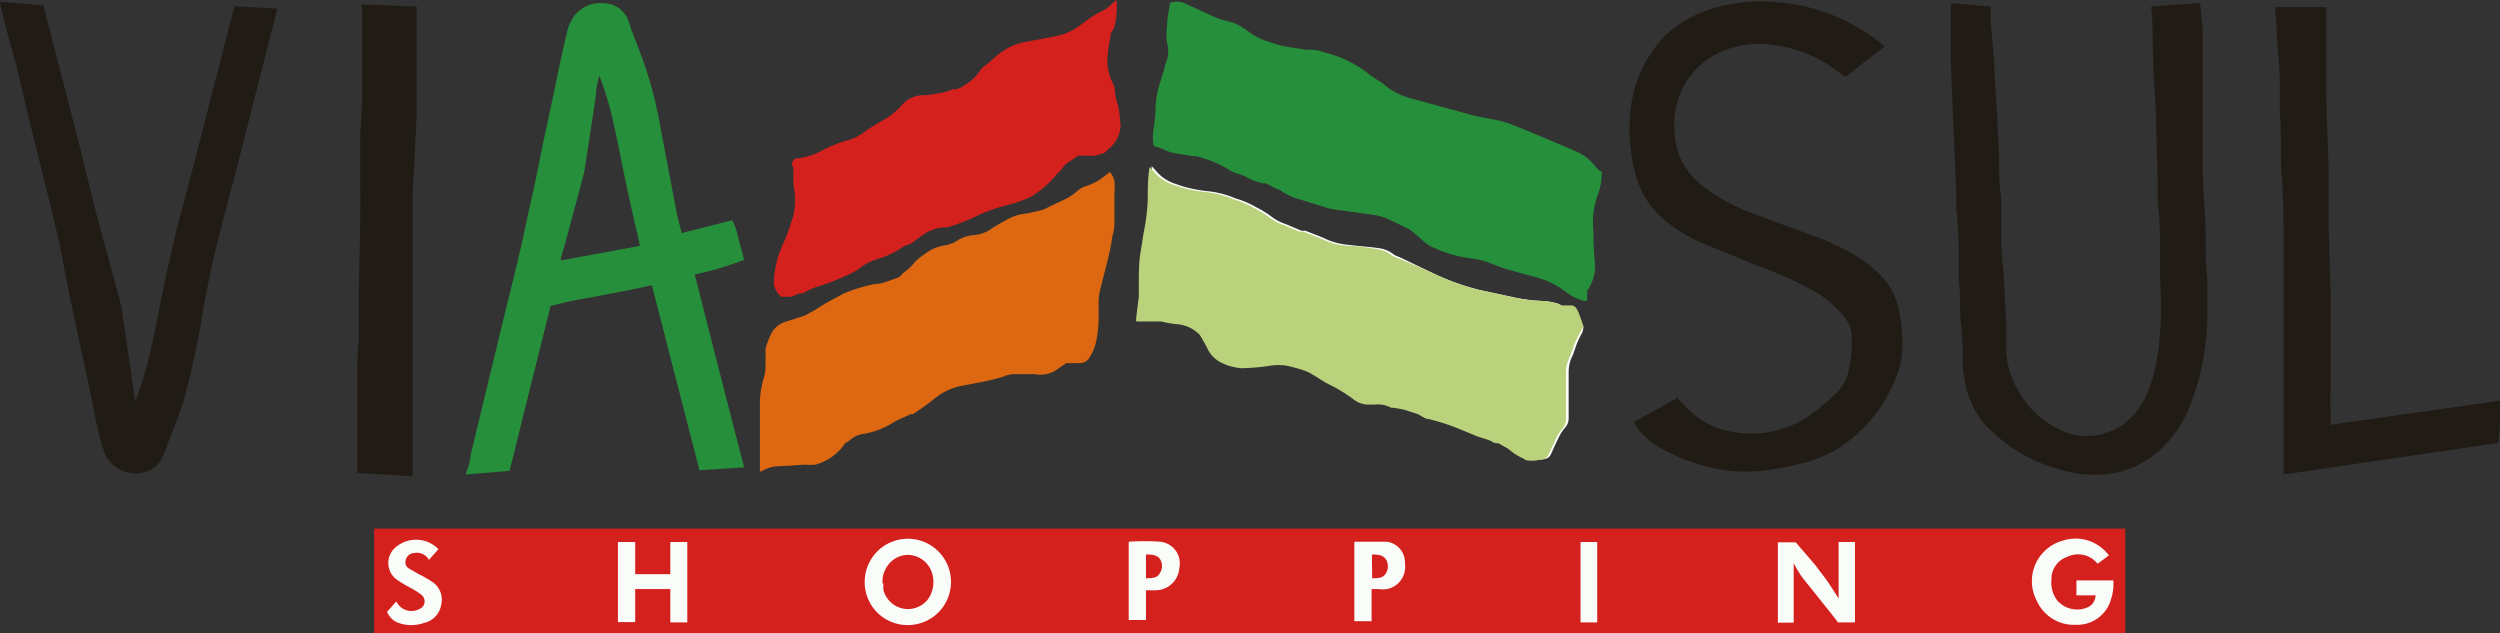 <?xml version="1.0" encoding="UTF-8"?> <svg xmlns="http://www.w3.org/2000/svg" viewBox="0 0 83.99 21.28"><rect x="0" y="0" width="83.99" height="21.28" fill="#333333" stroke="none"/> <defs> <style>.cls-1{fill:#fafcfa;}.cls-2{fill:#d5211d;}.cls-3{fill:#bad27c;}.cls-4{fill:#258f3b;}.cls-5{fill:#de6811;}.cls-6{fill:#201b15;}</style> </defs> <g id="Layer_1" data-name="Layer 1"> <path class="cls-1" d="M52.46,10.26a.73.73,0,0,0-.23-.09,2.12,2.12,0,0,0-.43-.06,5.41,5.41,0,0,1-.89-.11L49.7,9.74A8.51,8.51,0,0,1,48,9.11L47,8.63a.63.63,0,0,1-.2-.1,1,1,0,0,0-.46-.19c-.34-.05-.69-.07-1-.11a2.42,2.42,0,0,1-.73-.17c-.25-.12-.51-.21-.76-.31a.61.61,0,0,1-.13,0l-.52-.22a1.65,1.65,0,0,1-.44-.22,3.52,3.52,0,0,0-.56-.35,3,3,0,0,0-.68-.29,3.28,3.28,0,0,0-.88-.24,5.07,5.07,0,0,1-.68-.11,3.5,3.5,0,0,1-.46-.14,1.4,1.4,0,0,1-.68-.46l-.13-.14c0,.38-.06.73-.06,1.09a6.63,6.63,0,0,1-.13,1.08c0,.23-.09.45-.11.68s0,.73-.06,1.09c0,.14,0,.27,0,.41l-.09.73s0,.06,0,.11l.25,0,.58,0a5.06,5.06,0,0,0,.53.06,1.15,1.15,0,0,1,.73.29l.07.06a5.29,5.29,0,0,1,.29.52,1,1,0,0,0,.36.38,1.77,1.77,0,0,0,.77.23,7.29,7.29,0,0,0,1-.09,1.93,1.93,0,0,1,.48,0,5.69,5.69,0,0,1,.59.16,1.35,1.35,0,0,1,.3.14c.19.11.37.24.57.34a4.9,4.9,0,0,1,.79.48.82.82,0,0,0,.6.19h.15a.93.93,0,0,1,.54.11s.06,0,.09,0l.33.06.46.15c.13.05.25.13.38.17a7.23,7.23,0,0,1,1,.32l.62.29c.17.06.33.13.5.18s.14,0,.21.05l.35.2a1.72,1.72,0,0,0,.48.31l.09.06a1.08,1.08,0,0,0,.4,0c.13,0,.28,0,.36-.18s.19-.42.29-.62a1.51,1.51,0,0,1,.18-.26.47.47,0,0,0,.12-.3c0-.28,0-.56,0-.84s0-.49,0-.73a1.23,1.23,0,0,1,.14-.57c.06-.15.1-.3.16-.44a3.59,3.59,0,0,1,.17-.34A2.25,2.25,0,0,1,53.2,11c-.06-.17-.11-.34-.18-.49s-.1-.22-.25-.22l-.31,0"></path> <rect class="cls-2" x="12.57" y="17.76" width="58.83" height="3.52"></rect> <path class="cls-2" d="M61.77,20.15l0,0c-.1-.16-.2-.34-.32-.5s-.3-.4-.45-.61l-.6-.78h-.6v2.7h.53v-2a4.38,4.38,0,0,0,.29.48l1,1.25.2.26h.57v-2.7h-.55v1.94Z"></path> <path class="cls-2" d="M29.05,19.56A1.45,1.45,0,0,0,30.5,21a1.43,1.43,0,1,0-1.45-1.43"></path> <path class="cls-2" d="M70.39,20a.44.44,0,0,1-.28.45.89.89,0,0,1-1-.23,1,1,0,0,1-.2-.71.79.79,0,0,1,.55-.77.83.83,0,0,1,1,.24l0,0,.38-.28a1.39,1.39,0,0,0-1.57-.49,1.41,1.41,0,0,0-.86,2,1.37,1.37,0,0,0,1.33.82,1.17,1.17,0,0,0,1.16-.82A1.7,1.7,0,0,0,71,19.5H69.76V20Z"></path> <polygon class="cls-2" points="23.09 20.91 23.09 18.21 22.52 18.21 22.52 19.29 21.34 19.29 21.34 18.21 20.76 18.21 20.76 20.9 21.34 20.9 21.34 19.79 22.52 19.79 22.52 20.91 23.09 20.91"></polygon> <path class="cls-2" d="M46.08,19.87h.25a.84.84,0,0,0,.27,0,.76.76,0,0,0,.6-.86.7.7,0,0,0-.61-.73l-.39,0h-.7v2.71h.58Z"></path> <path class="cls-2" d="M37.92,18.2v2.71h.58v-1h.3a.8.8,0,0,0,.82-.75.73.73,0,0,0-.64-.88,7.46,7.46,0,0,0-1.06,0"></path> <path class="cls-2" d="M13,20.56a.64.64,0,0,0,.38.34,1.28,1.28,0,0,0,.84,0,.75.75,0,0,0,.58-.6.72.72,0,0,0-.31-.79A3.83,3.83,0,0,0,14,19.3l-.33-.19a.24.24,0,0,1-.12-.21.31.31,0,0,1,.29-.31.46.46,0,0,1,.5.23l.32-.36h0a1.05,1.05,0,0,0-1.43-.07.69.69,0,0,0,0,1.07,4.33,4.33,0,0,0,.51.31,2.3,2.3,0,0,1,.33.21.28.28,0,0,1-.07.5.56.56,0,0,1-.69-.16l-.07-.1-.31.35"></path> <rect class="cls-2" x="53.1" y="18.2" width="0.56" height="2.7"></rect> <path class="cls-3" d="M52.46,10.26l.31,0c.15,0,.2.11.25.22s.12.32.18.49a2.25,2.25,0,0,0-.12.21,3.59,3.59,0,0,0-.17.34c-.06.14-.1.29-.16.44a1.23,1.23,0,0,0-.14.57c0,.24,0,.48,0,.73s0,.56,0,.84a.47.47,0,0,1-.12.3,1.51,1.51,0,0,0-.18.26c-.1.2-.19.42-.29.62s-.23.15-.36.18a1.08,1.08,0,0,1-.4,0l-.09-.06a1.72,1.72,0,0,1-.48-.31l-.35-.2c-.07,0-.15,0-.21-.05s-.33-.12-.5-.18L49,14.4a7.23,7.23,0,0,0-1-.32c-.13,0-.25-.12-.38-.17l-.46-.15-.33-.06s-.07,0-.09,0a.93.93,0,0,0-.54-.11h-.15a.82.82,0,0,1-.6-.19,4.9,4.9,0,0,0-.79-.48c-.2-.1-.38-.23-.57-.34a1.35,1.35,0,0,0-.3-.14,5.69,5.69,0,0,0-.59-.16,1.93,1.93,0,0,0-.48,0,7.29,7.29,0,0,1-1,.09,1.77,1.77,0,0,1-.77-.23,1,1,0,0,1-.36-.38,5.29,5.29,0,0,0-.29-.52l-.07-.06a1.15,1.15,0,0,0-.73-.29A5.06,5.06,0,0,1,39,10.8l-.58,0-.25,0c0-.05,0-.08,0-.11l.09-.73c0-.14,0-.27,0-.41,0-.36,0-.73.06-1.09s.07-.45.11-.68a6.63,6.63,0,0,0,.13-1.08c0-.36,0-.71.06-1.09l.13.14a1.4,1.4,0,0,0,.68.46,3.5,3.5,0,0,0,.46.14,5.07,5.07,0,0,0,.68.11,3.28,3.28,0,0,1,.88.24,3,3,0,0,1,.68.29,3.52,3.52,0,0,1,.56.35,1.65,1.65,0,0,0,.44.22l.52.22a.61.61,0,0,0,.13,0c.25.1.51.19.76.31a2.42,2.42,0,0,0,.73.17c.35,0,.7.06,1,.11a1,1,0,0,1,.46.19.63.63,0,0,0,.2.1L48,9.11a8.51,8.51,0,0,0,1.68.63l1.21.26a5.41,5.41,0,0,0,.89.11,2.12,2.12,0,0,1,.43.06.73.73,0,0,1,.23.09"></path> <path class="cls-4" d="M53.81,5.76a2.13,2.13,0,0,1-.15.84,2.57,2.57,0,0,0-.13,1.1q0,.61.06,1.23a1.46,1.46,0,0,1-.18.7.8.8,0,0,1-.09.14v.34l-.1,0a1.76,1.76,0,0,1-.57-.27,2.86,2.86,0,0,0-1.06-.53c-.36-.1-.72-.19-1.07-.3-.18-.05-.36-.14-.54-.2a2.81,2.81,0,0,0-.48-.12A4.26,4.26,0,0,1,48,8.24l-.16-.12c-.13-.12-.26-.24-.4-.35a1.16,1.16,0,0,0-.24-.14l-.52-.25A2,2,0,0,0,46,7.2l-1-.14A2.22,2.22,0,0,1,44.64,7l-1-.31a1.83,1.83,0,0,1-.6-.28,1,1,0,0,0-.18-.08l-.33-.17-.11,0a2.22,2.22,0,0,1-.6-.24c-.13-.06-.27-.09-.4-.14l-.13-.07a1.48,1.48,0,0,0-.21-.13,4.58,4.58,0,0,0-.87-.33c-.22,0-.44-.06-.66-.09a1.46,1.46,0,0,1-.5-.16,1.66,1.66,0,0,0-.29-.09,1.72,1.72,0,0,1,0-.6,6,6,0,0,0,.06-.61,3.08,3.08,0,0,1,.18-1,2.81,2.81,0,0,1,.1-.31A1.79,1.79,0,0,1,39.21,2a1,1,0,0,0,0-.55,2,2,0,0,1,0-.6c0-.25.06-.49.1-.75a.64.64,0,0,1,.47,0l.91.42a2.31,2.31,0,0,0,.56.19,1.51,1.51,0,0,1,.44.18c.14.08.27.18.41.28a2.61,2.61,0,0,0,.54.24,4.61,4.61,0,0,0,.53.15l.71.11c.19,0,.39,0,.57.08a3.89,3.89,0,0,1,1.58.77,3.22,3.22,0,0,0,.39.25l0,0a2.34,2.34,0,0,0,1.08.56l2,.55c.23.06.48.09.71.14a3.41,3.41,0,0,1,.57.16c.71.28,1.41.58,2.11.88a1.64,1.64,0,0,1,.63.44,2.61,2.61,0,0,0,.22.24"></path> <path class="cls-5" d="M30.23,9.3a.91.91,0,0,1,.17-.17,1.66,1.66,0,0,0,.33-.32,1.76,1.76,0,0,1,.33-.27,1.47,1.47,0,0,1,.7-.3c.09,0,.17-.06.3-.09a1.27,1.27,0,0,1,.63-.25,1.16,1.16,0,0,0,.64-.23c.2-.13.42-.25.63-.36a1.71,1.71,0,0,1,.55-.14L35,7.06a2.39,2.39,0,0,0,.28-.13l.57-.27a2.27,2.27,0,0,0,.32-.22.81.81,0,0,1,.36-.2A2,2,0,0,0,37,6l.29-.22a.69.69,0,0,1,.15.31,1.9,1.9,0,0,1,0,.4c0,.35,0,.7,0,1a1.31,1.31,0,0,1-.07.44C37.3,8.5,37.14,9,37,9.59a2.44,2.44,0,0,0-.09.47c0,.21,0,.43,0,.65a4.16,4.16,0,0,1-.09.79,1.71,1.71,0,0,1-.21.5.38.38,0,0,1-.35.2l-.44,0c-.09.07-.19.12-.27.19a1,1,0,0,1-.78.18l-.64,0a.87.87,0,0,0-.39.07,5,5,0,0,1-.64.17l-.88.17a2.07,2.07,0,0,0-.87.45c-.21.17-.44.32-.67.48l-.07,0c-.19.09-.38.16-.56.26a2.73,2.73,0,0,1-1,.4.87.87,0,0,0-.52.24.76.76,0,0,1-.13.07,1.77,1.77,0,0,1-1,.73,2,2,0,0,1-.35,0l-1,.06a1,1,0,0,0-.4.13l-.12.05s0-.06,0-.08c0-.72,0-1.45,0-2.17a2.91,2.91,0,0,1,.14-.93,1.49,1.49,0,0,0,.05-.36c0-.16,0-.31,0-.47a.59.59,0,0,1,0-.13,3.18,3.18,0,0,1,.21-.54.82.82,0,0,1,.43-.35l.68-.22.33-.18.35-.22.35-.19c.12-.06.23-.13.35-.18a5.08,5.08,0,0,1,1-.29c.21,0,.42-.1.63-.17a1.38,1.38,0,0,0,.3-.14"></path> <path class="cls-6" d="M65.46.1l1.42.12c0,.18,0,.35,0,.53L67,2.09c0,.62.07,1.24.1,1.86l.06,1.29c0,.46,0,.92.07,1.38,0,.21,0,.42,0,.63,0,.63,0,1.27.08,1.91l.09,1.59c0,.37,0,.74,0,1.11a2.89,2.89,0,0,0,.45,1.33,3,3,0,0,0,1.26,1.2,2.09,2.09,0,0,0,2.17-.1,2.29,2.29,0,0,0,.82-1,4.86,4.86,0,0,0,.38-1.3,11.62,11.62,0,0,0,.09-2.57l0-.87c0-.58,0-1.16-.08-1.74l0-.75L72.44,4.4c0-.76-.07-1.52-.1-2.27s0-1.26-.07-1.91L73.92.1a.14.14,0,0,1,0,.07L74,1,74,2.86c0,.26,0,.52,0,.78,0,.58,0,1.15,0,1.73,0,.79.07,1.57.1,2.36,0,.56,0,1.12.06,1.69q0,.57,0,1.14a8.45,8.45,0,0,1-.52,2.9,4,4,0,0,1-1.15,1.73,3.27,3.27,0,0,1-1.54.72,4,4,0,0,1-1.76-.14,5.31,5.31,0,0,1-2.61-1.63A3.22,3.22,0,0,1,66,12.75a2.63,2.63,0,0,1-.06-.48c0-.47,0-.94-.06-1.41s0-1-.08-1.49l0-.74c0-.53,0-1.05-.08-1.58l0-.66-.09-2.07-.09-2.25c0-.63,0-1.27,0-1.9,0,0,0-.05,0-.07"></path> <path class="cls-4" d="M25,8.73c-.08-.31-.16-.59-.23-.87a1.6,1.6,0,0,0-.17-.46l-1.7.43c-.06-.25-.12-.47-.17-.7l-.57-3a13.11,13.11,0,0,0-.46-1.82c-.15-.44-.32-.88-.49-1.31A2.65,2.65,0,0,0,21.07.6a.88.88,0,0,0-.81-.49,1.09,1.09,0,0,0-1.08.61,1.08,1.08,0,0,0-.11.28c-.1.41-.19.82-.28,1.23-.16.79-.33,1.58-.5,2.37S18,6.09,17.82,6.83c-.12.53-.22,1.07-.35,1.6-.21.91-.44,1.81-.66,2.72l-1,4.14c0,.21-.1.42-.16.65l1.47-.12c.46-1.86.92-3.7,1.38-5.55l.05,0A11.23,11.23,0,0,1,19.81,10l1.6-.31.49-.11q.8,3.12,1.6,6.22L25,15.7q-.84-3.24-1.66-6.48A10.6,10.6,0,0,0,25,8.73m-6.16-.05L19,8.13c.2-.75.41-1.5.6-2.25.06-.22.08-.45.12-.68l.15-1,.15-1c0-.22.06-.43.11-.66a.61.61,0,0,0,.05.12,10.36,10.36,0,0,1,.43,1.47c.17.75.31,1.51.47,2.26s.28,1.22.42,1.87l-2.65.49"></path> <path class="cls-2" d="M37.51,0a2.65,2.65,0,0,1-.06.85c0,.1-.1.19-.14.29a.36.36,0,0,0,0,.09,5.06,5.06,0,0,0-.1.68,1.62,1.62,0,0,0,.15.83.79.79,0,0,1,.1.37,2.07,2.07,0,0,0,.1.43,3.09,3.09,0,0,1,.07.52.61.61,0,0,1,0,.3,1,1,0,0,1-.41.66c-.1.16-.27.15-.41.21a.22.22,0,0,1-.11,0l-.48,0a2.79,2.79,0,0,1-.28.19.75.75,0,0,0-.27.26l-.17.18a3.36,3.36,0,0,1-.85.74,3.91,3.91,0,0,1-.81.29,6,6,0,0,0-.93.32,6.12,6.12,0,0,1-1.1.43c-.14,0-.3,0-.45.08a.58.58,0,0,0-.17.06s0,0,0,0a3.87,3.87,0,0,0-.53.37l-.13.07c-.09,0-.2.08-.29.14a2.8,2.8,0,0,1-.79.35,2.16,2.16,0,0,0-.6.32,1.09,1.09,0,0,1-.23.14,7.91,7.91,0,0,1-1.25.49,4,4,0,0,0-.42.2l-.11,0-.25.11h-.34A.71.71,0,0,1,26,9.56a3.1,3.1,0,0,1,.24-1.2,2.36,2.36,0,0,1,.12-.28h0a8.75,8.75,0,0,0,.3-.86,2.59,2.59,0,0,0,0-1,2.67,2.67,0,0,1,0-.4,1.06,1.06,0,0,0-.06-.34l.1-.15a2.23,2.23,0,0,0,.91-.27,4.79,4.79,0,0,1,.91-.36A1.47,1.47,0,0,0,29,4.46,7.43,7.43,0,0,1,29.74,4a2.87,2.87,0,0,0,.44-.34l.15-.16A.91.91,0,0,1,31,3.2c.22,0,.45-.05.67-.09A2.19,2.19,0,0,0,32,3l.11,0a.75.75,0,0,0,.3-.14,1.69,1.69,0,0,0,.47-.42A.85.85,0,0,1,33,2.28c.16-.13.32-.25.47-.39A2,2,0,0,1,34.5,1.4l1-.19a2,2,0,0,0,.79-.36,6,6,0,0,1,.58-.4A1.68,1.68,0,0,0,37.4.09L37.51,0"></path> <path class="cls-6" d="M56.33,13.34a7.56,7.56,0,0,0,.56.57,2.75,2.75,0,0,0,1.38.61,3.43,3.43,0,0,0,2.71-.7,7.68,7.68,0,0,0,.69-.59,1.51,1.51,0,0,0,.46-.9,3.94,3.94,0,0,0,.08-1,1.06,1.06,0,0,0-.21-.63,3.53,3.53,0,0,0-1-.89A12.32,12.32,0,0,0,59.24,9l-2-.81a5.32,5.32,0,0,1-1.31-.79,2.91,2.91,0,0,1-1-1.63,5.37,5.37,0,0,1-.16-1.91A4.18,4.18,0,0,1,56,1.14,4.07,4.07,0,0,1,57.74.23,5.61,5.61,0,0,1,59.65.07a6.38,6.38,0,0,1,3.61,1.44l.06.05L62,2.58c-.24-.16-.46-.33-.7-.48a4.37,4.37,0,0,0-1.68-.58,3.15,3.15,0,0,0-1.82.23A2.55,2.55,0,0,0,56.34,3.5a2.84,2.84,0,0,0-.08,1,2.38,2.38,0,0,0,.92,1.73,6.34,6.34,0,0,0,1.73.95c.66.25,1.32.48,2,.74a7.67,7.67,0,0,1,1.63.79,3.89,3.89,0,0,1,.82.75,2.24,2.24,0,0,1,.43.94,4.69,4.69,0,0,1,.1,1.54,2.78,2.78,0,0,1-.19.74,5,5,0,0,1-2,2.42,4.16,4.16,0,0,1-1.18.47,8.62,8.62,0,0,1-1.45.26,5.29,5.29,0,0,1-1.63-.13A6.35,6.35,0,0,1,55.7,15a2.48,2.48,0,0,1-.68-.61c-.05-.07-.08-.14-.13-.21l1.44-.8"></path> <path class="cls-6" d="M0,.06,1.46.18c.07.26.13.53.2.79l1,3.87c.2.81.39,1.62.6,2.42.26,1,.53,1.93.78,2.89a4.17,4.17,0,0,1,.1.6c.06.36.11.71.16,1.06l.12.83.12.85,0,0,.1-.25a13.94,13.94,0,0,0,.49-1.79c.21-1,.4-2,.63-3s.51-2,.77-3l1.13-4.4c.07-.27.14-.55.22-.84L9.32.29c-.05.18-.09.36-.14.54L7.89,5.9c-.24.9-.48,1.8-.7,2.71-.13.54-.23,1.1-.34,1.65a29.38,29.38,0,0,1-.68,3.2c-.14.44-.31.87-.48,1.3a6,6,0,0,1-.23.59.87.87,0,0,1-.64.52,1.12,1.12,0,0,1-1.34-.74,7.21,7.21,0,0,1-.22-.83c-.11-.5-.2-1-.31-1.51l-.48-2.23C2.3,9.77,2.15,9,2,8.18c-.47-2-1-4-1.44-5.95C.35,1.52.17.82,0,.11v0"></path> <path class="cls-6" d="M78.15.24l0,1,0,1.53c0,.93.05,1.86.08,2.78l0,1.44c0,1,.05,2,.07,3,0,.75,0,1.51,0,2.26,0,.27,0,.53,0,.8a8.24,8.24,0,0,0,0,.86c0,.12,0,.24,0,.36L84,13.46c0,.49,0,.94-.07,1.42l-7.21,1.06v-.16c0-1.56,0-3.12,0-4.68,0-.59,0-1.19,0-1.79,0-.35,0-.7,0-1.05,0-.75,0-1.51-.06-2.27s0-1.49-.07-2.24l0-1.22L76.44.34a.33.33,0,0,1,0-.1Z"></path> <path class="cls-6" d="M14,.22V.85c0,.92,0,1.84,0,2.75,0,.55-.05,1.1-.07,1.66,0,.4-.05.81-.07,1.22,0,.17,0,.33,0,.5v.86c0,.55,0,1.11,0,1.67,0,1.54,0,3.09,0,4.63,0,.55,0,1.1,0,1.65V16L12,15.89c0-.13,0-.26,0-.39,0-.83,0-1.65,0-2.48,0-.53,0-1.06.05-1.59l0-1c0-1.47.08-2.94.05-4.41,0-.44,0-.86,0-1.29s.05-.78.06-1.17c0-.88,0-1.77,0-2.65l0-.76L14,.22"></path> <path class="cls-1" d="M61.77,20.15V18.21h.55v2.7h-.57l-.2-.26-1-1.25a4.38,4.38,0,0,1-.29-.48v2h-.53v-2.7h.6L61,19c.15.21.31.4.45.61s.22.34.32.5l0,0"></path> <path class="cls-1" d="M61.79,20.18h0"></path> <path class="cls-1" d="M29.05,19.56A1.45,1.45,0,1,1,30.5,21a1.44,1.44,0,0,1-1.45-1.43"></path> <path class="cls-1" d="M29.65,19.6a1.12,1.12,0,0,0,0,.22.85.85,0,0,0,1.49.32,1,1,0,0,0,.17-.78.87.87,0,0,0-.54-.66.81.81,0,0,0-.84.15.91.91,0,0,0-.31.75"></path> <path class="cls-1" d="M70.39,20h-.63V19.5H71a1.7,1.7,0,0,1-.09.67,1.17,1.17,0,0,1-1.16.82,1.37,1.37,0,0,1-1.33-.82,1.41,1.41,0,0,1,.86-2,1.39,1.39,0,0,1,1.57.49l-.38.28,0,0a.83.83,0,0,0-1-.24.79.79,0,0,0-.55.77,1,1,0,0,0,.2.71.89.89,0,0,0,1,.23.44.44,0,0,0,.28-.45"></path> <polygon class="cls-1" points="23.09 20.91 22.52 20.91 22.52 19.79 21.34 19.79 21.34 20.9 20.76 20.9 20.76 18.21 21.34 18.21 21.34 19.29 22.52 19.29 22.52 18.21 23.09 18.21 23.09 20.91"></polygon> <path class="cls-1" d="M46.08,19.87v1H45.5V18.2h.7l.39,0a.7.7,0,0,1,.61.73.76.76,0,0,1-.6.86.84.84,0,0,1-.27,0h-.25"></path> <path class="cls-1" d="M46.09,18.63v.8c.18,0,.36,0,.46-.17a.44.44,0,0,0,0-.47c-.11-.18-.29-.16-.47-.16"></path> <path class="cls-1" d="M37.92,18.2a7.46,7.46,0,0,1,1.06,0,.73.73,0,0,1,.64.88.8.8,0,0,1-.82.75h-.3v1h-.58Z"></path> <path class="cls-1" d="M38.5,19.43c.19,0,.38,0,.48-.18a.44.44,0,0,0,0-.47c-.11-.16-.29-.16-.47-.15Z"></path> <path class="cls-1" d="M13,20.56l.31-.35.07.1a.56.56,0,0,0,.69.16.28.28,0,0,0,.07-.5,2.3,2.3,0,0,0-.33-.21,4.33,4.33,0,0,1-.51-.31.69.69,0,0,1,0-1.07,1.05,1.05,0,0,1,1.43.07h0l-.32.36a.46.46,0,0,0-.5-.23.31.31,0,0,0-.29.31.24.24,0,0,0,.12.21l.33.19a3.83,3.83,0,0,1,.44.25.72.72,0,0,1,.31.79.75.75,0,0,1-.58.6,1.28,1.28,0,0,1-.84,0,.64.64,0,0,1-.38-.34"></path> <rect class="cls-1" x="53.1" y="18.21" width="0.56" height="2.7"></rect> <path class="cls-2" d="M61.79,20.18h0"></path> <path class="cls-2" d="M29.65,19.6a.91.91,0,0,1,.31-.75.81.81,0,0,1,.84-.15.87.87,0,0,1,.54.66,1,1,0,0,1-.17.78.85.85,0,0,1-1.49-.32,1.12,1.12,0,0,1,0-.22"></path> <path class="cls-2" d="M46.09,18.63c.18,0,.36,0,.47.16a.44.44,0,0,1,0,.47c-.1.18-.28.16-.46.17Z"></path> <path class="cls-2" d="M38.5,19.43v-.8c.18,0,.36,0,.47.15a.44.44,0,0,1,0,.47c-.1.19-.29.17-.48.18"></path> </g> </svg> 